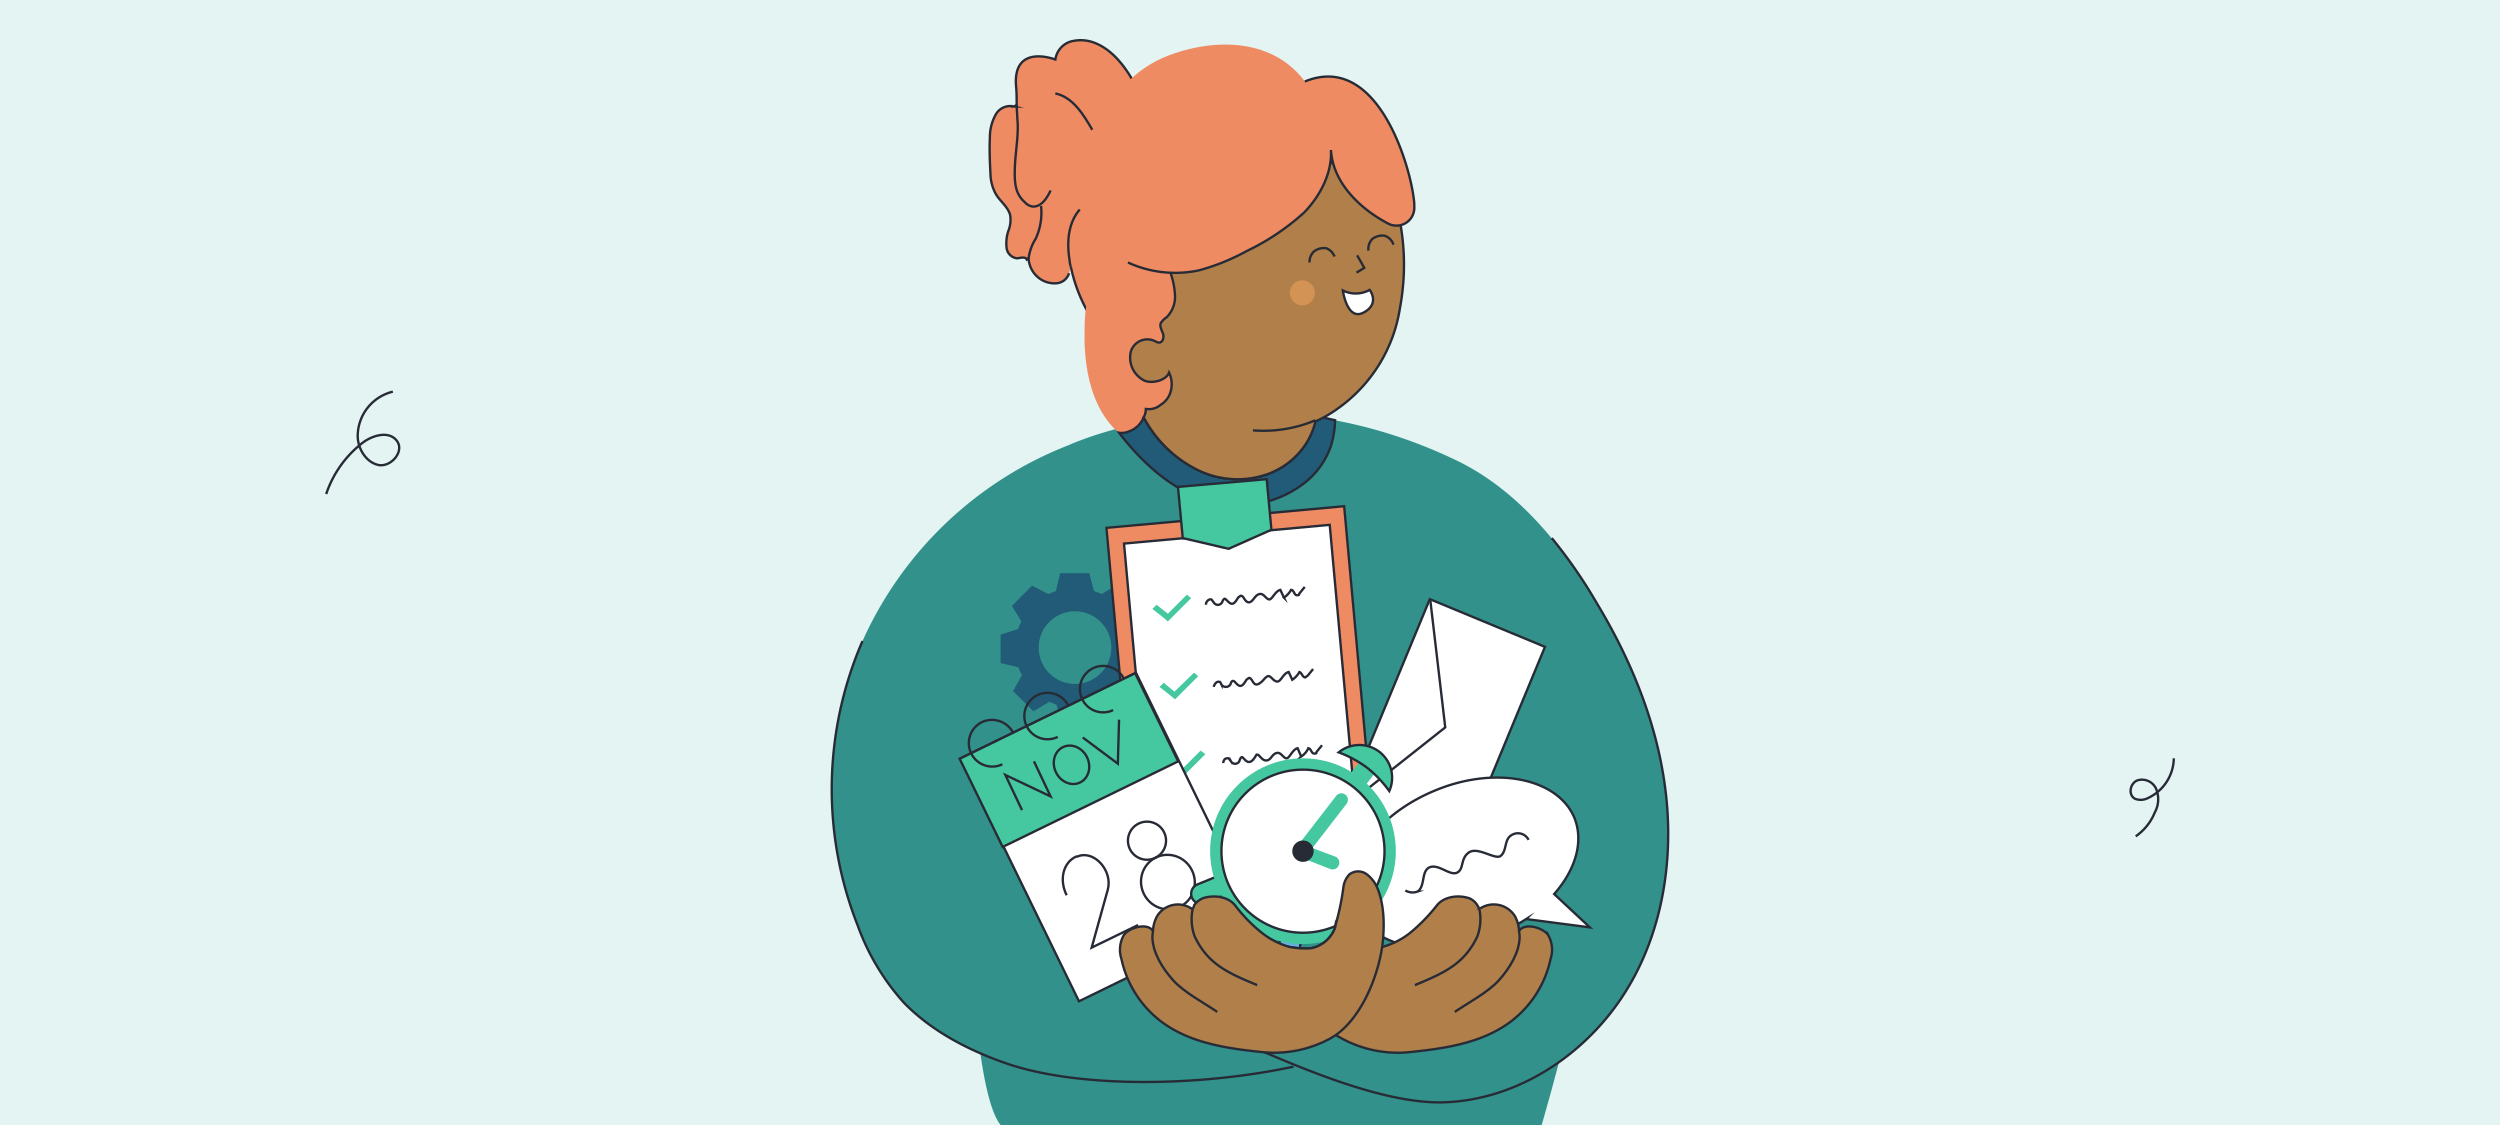 <?xml version="1.0" encoding="utf-8"?>
<svg xmlns="http://www.w3.org/2000/svg" data-name="Capa 1" id="Capa_1" viewBox="0 0 420 189">
  <defs>
    <style>.cls-1{fill:#e3f4f3;}.cls-2{fill:none;}.cls-12,.cls-13,.cls-14,.cls-2,.cls-4,.cls-6,.cls-7,.cls-8{stroke:#272b36;stroke-miterlimit:10;stroke-width:0.4px;}.cls-3{fill:#33918b;}.cls-4,.cls-5{fill:#ef8b63;}.cls-10,.cls-6{fill:#215b77;}.cls-7{fill:#b17f49;}.cls-8{fill:#fff;}.cls-9{fill:#d39354;}.cls-11,.cls-12{fill:#45c8a0;}.cls-13{fill:#64b1e0;}.cls-14{fill:#272b36;}</style>
  </defs>
  <rect class="cls-1" height="189" width="420"/>
  <path class="cls-2" d="M54.8,83a18.2,18.2,0,0,1,6.1-8.6c1.7-1.3,4.5-2.1,5.8-.3s-1.1,4.5-3.2,4S60,75.2,60.1,73A7.7,7.7,0,0,1,66,65.8"/>
  <path class="cls-2" d="M365.2,127.4a7.5,7.5,0,0,1-4.4,6.7,2.6,2.6,0,0,1-2.1.1c-1.2-.6-.9-2.6.4-3.1a2.6,2.6,0,0,1,3.2,1.6,4.6,4.6,0,0,1-.3,3.8,8.9,8.9,0,0,1-3.2,4"/>
  <path class="cls-3" d="M162.8,152.6s.8,31,5.3,36.4H259s10.1-34.3,10.7-50.7S162.8,152.6,162.8,152.6Z"/>
  <path class="cls-3" d="M217.3,179.2c-15.4,3.3-35.4,3.7-47.8-.4-6.5-2.2-12.8-5.4-17.6-10.3a39.2,39.2,0,0,1-7.8-13,62.4,62.4,0,0,1,.8-47.8,63,63,0,0,1,34.6-32.9s30.8-14.3,65.7,2.8c10,5,17.4,14.2,23.1,23.8s10.6,21.4,11.7,33.2-1.3,24.1-8.1,33.8S254,185,242.1,185.2c-9.1.1-21.2-4.8-29.6-8.4"/>
  <path class="cls-4" d="M179.9,44.8a26.2,26.2,0,0,0,5.8,11.8l11.1-23.5-6-18.7c-1.6-3-3.8-6-6.9-7.2a6.4,6.4,0,0,0-4.1-.2,3.7,3.7,0,0,0-2.5,3s-7.2-2.8-6.6,4.5c.1,1,.1,2.1.1,3.1l-.4.3a2.8,2.8,0,0,0-3.2,1.5,7.8,7.8,0,0,0-.9,3.7c-.1,2.1,0,4.2.1,6.2a7.4,7.4,0,0,0,.9,3.3c.7,1.2,2,2.1,2.4,3.5a5,5,0,0,1-.3,2.7,6.7,6.7,0,0,0-.3,2.8,2,2,0,0,0,1.8,1.8c.6-.1,1.4-.3,1.6.2l.3-.2a4.5,4.5,0,0,0,1.6,3.2,4.3,4.3,0,0,0,2.9,1,2.4,2.4,0,0,0,2.3-1.7"/>
  <path class="cls-2" d="M170.8,17.6c0,.8.1,1.5.1,2.2.3,2.7-.3,5.5-.4,8.3s.1,4.5,1.7,5.9a2.1,2.1,0,0,0,1.3.7c1.4.1,2.4-1.4,3-2.7"/>
  <path class="cls-2" d="M174.9,34.6a10.5,10.5,0,0,1-.9,5.5,8.2,8.2,0,0,0-1.2,3.3"/>
  <path class="cls-5" d="M183.5,27c-.4-2.9,2.6-14.3,13.7-18,9.4-3.2,19.8-1.7,24,8.2l-1.3,45.5L206.7,76.8l-19-4.3c-4.1-3.8-5.4-9.8-5.5-15.4,0-1.4,0-2.8.1-4.2l3.1-23.8Z"/>
  <path class="cls-6" d="M188,72.7c4.6,6,10.7,11.2,18.1,12.1a18,18,0,0,0,12.7-3.4,13.4,13.4,0,0,0,4.8-6.5,16.1,16.1,0,0,0,.7-4.3l-2.2-.5-1.1.5a13.4,13.4,0,0,1-1.9,4.4,13,13,0,0,1-6,4.6,15.2,15.2,0,0,1-12-.7,20.6,20.6,0,0,1-8.8-8.5l-.2-.2a4.1,4.1,0,0,1-2.5,2.3A3,3,0,0,1,188,72.7Z"/>
  <path class="cls-7" d="M192.5,68.8a3.3,3.3,0,0,1-.4,1.4l.2.2a20.6,20.6,0,0,0,8.8,8.5,15.2,15.2,0,0,0,12,.7,13,13,0,0,0,6-4.6,12.3,12.3,0,0,0,1.9-4.2h0a20.8,20.8,0,0,0,3.8-2.2,25.4,25.4,0,0,0,10.4-16.9,39.3,39.3,0,0,0-1.5-20.1V31a5.1,5.1,0,0,1-2.5-.6,6,6,0,0,1-3-3.6c-1,.7-4.1-1.4-5-2.1l1.2,2.2c.1,1.3-3.3-.6-4,.5s-2.2,2.4-4.1.6c-.2,1.6-1.7,1.1-3.3,1.6s-5.6,3.2-6.7,1.9c-.1,2.2.9,2.7-1.1,3.5s-3.9,4.3-5.5,2.9a5.5,5.5,0,0,1-1.4,6.2,6.2,6.2,0,0,1-1.7,1.1v.5a13.6,13.6,0,0,1,.8,3.9,4.9,4.9,0,0,1-1.4,3.7,3.2,3.2,0,0,0-1,1c-.2.6.2,1.2.4,1.8s-.1,1.9-1.2,1.3A2.9,2.9,0,0,0,190,59a4.3,4.3,0,0,0,2,4.8c1.2.8,3.9.2,4.4-1.2a4.5,4.5,0,0,1,0,3.9A3.9,3.9,0,0,1,195,68a3.1,3.1,0,0,1-2.5.7h0Z"/>
  <path class="cls-2" d="M228,42.9l1.2,2.1-1.3.8"/>
  <path class="cls-8" d="M230.1,48.7a4.8,4.8,0,0,1-4.5.1s.7,5.2,3.5,3.7S230.1,48.7,230.1,48.7Z"/>
  <circle class="cls-9" cx="218.8" cy="49.2" r="2.1"/>
  <path class="cls-2" d="M221,70.6a22.4,22.4,0,0,1-10.5,1.7"/>
  <path class="cls-4" d="M219.2,13.7c12.1-5,17.6,13.8,18.3,19.6a7.1,7.1,0,0,1,.1,1.4,3,3,0,0,1-4.5,2.8c-4.9-2.6-9.2-7-9.5-12.3.2,3.9-1.8,7.7-4.5,10.5a40.2,40.2,0,0,1-9.7,6.5,36.3,36.3,0,0,1-7.9,3.2,19,19,0,0,1-12-1.3"/>
  <path class="cls-2" d="M177.3,15.7c2.9.6,4.7,3.5,6.2,6.1"/>
  <path class="cls-2" d="M179.9,44.8a3.6,3.6,0,0,1-.2-1c-.5-3-.3-6.3,1.7-8.6"/>
  <path class="cls-10" d="M193.2,111.2v-4.9l-3-.7-.5-1.2,1.5-2.8-3.5-3.4-2.6,1.6-1.3-.5-.8-3h-4.9l-.7,3-1.3.5-2.7-1.4-3.4,3.4,1.6,2.6-.6,1.3-2.9.9v4.8l3,.7a5.2,5.2,0,0,0,.6,1.3l-1.5,2.7,3.4,3.4,2.7-1.6,1.2.5.9,3h4.8l.7-3.1a4.3,4.3,0,0,0,1.2-.5l2.8,1.6,3.4-3.5-1.6-2.7a7.3,7.3,0,0,0,.5-1.2Zm-6.5-2.4a6.1,6.1,0,1,1-12.2,0,6.1,6.1,0,1,1,12.2,0Z"/>
  <rect class="cls-4" height="54.88" transform="translate(-9.5 19.4) rotate(-5.2)" width="40.1" x="188.3" y="86.7"/>
  <rect class="cls-8" height="49.16" transform="translate(-9.5 19.4) rotate(-5.2)" width="34.7" x="191" y="89.6"/>
  <polygon class="cls-11" points="196.2 103.1 199.4 99.9 200.1 100.5 196.9 103.7 196.2 104.4 195.5 103.8 193.6 102.3 194.3 101.6 196.2 103.1"/>
  <polygon class="cls-11" points="197.3 116.2 200.6 113 201.3 113.6 198.1 116.8 197.4 117.5 196.7 116.9 194.8 115.4 195.5 114.7 197.3 116.2"/>
  <polygon class="cls-11" points="198.5 129.3 201.7 126.1 202.5 126.7 199.3 129.9 198.6 130.6 197.8 130 196 128.4 196.7 127.7 198.5 129.3"/>
  <polygon class="cls-12" points="213.6 89 206.4 92.2 198.7 90.4 197.9 81.8 212.8 80.5 213.6 89"/>
  <path class="cls-2" d="M202.6,101.6a.9.9,0,0,1,.3-.7c.2-.2.6-.3.7-.1l.3.4a.8.8,0,0,0,1.4,0c.1-.2.2-.5.4-.6s.6.6,1.1.8.9-.5,1.2-1l.4-.3c.5-.1.6.7,1.1,1s.9-.2,1.2-.6.7-.8,1.2-.7.8.8,1.3.9,1-1.4,1.9-1.6l.6,1.3a3.7,3.7,0,0,0,1.2-1.3c.5,0,.5.9,1,.9s.3-.2.4-.3l.9-1.1"/>
  <path class="cls-2" d="M203.9,115.4a1.6,1.6,0,0,1,.4-.7.6.6,0,0,1,.7-.1l.2.4a.9.9,0,0,0,1.5,0c.1-.2.1-.5.4-.6s.6.6,1.1.8.9-.5,1.2-1l.4-.3c.4-.1.6.7,1,1s1-.2,1.3-.5.7-.9,1.1-.8.8.9,1.4.9,1-1.4,1.9-1.6l.6,1.3a3.7,3.7,0,0,0,1.2-1.3c.4.1.5.9,1,.9l.4-.3.9-1.1"/>
  <path class="cls-2" d="M205.5,128.2a1.1,1.1,0,0,1,.3-.7c.2-.1.6-.2.7,0l.3.4a.8.8,0,0,0,1.4,0c.1-.3.2-.6.4-.7s.6.7,1.1.8.9-.4,1.2-.9.2-.3.4-.3.6.7,1.1.9.9-.1,1.2-.5.7-.8,1.2-.7.8.8,1.3.9,1-1.5,1.9-1.7l.6,1.4a3.3,3.3,0,0,0,1.2-1.4c.5.1.5.9,1,.9s.3-.1.4-.3l.9-1.1"/>
  <rect class="cls-8" height="20.94" transform="translate(36.9 299.6) rotate(-67.5)" width="37.5" x="224.1" y="111.7"/>
  <polyline class="cls-2" points="229.4 132.8 242.8 122.2 240.3 100.9"/>
  <rect class="cls-8" height="45.4" transform="translate(-42.8 95.7) rotate(-26)" width="32.8" x="169.6" y="118"/>
  <rect class="cls-12" height="16.48" transform="translate(-37.8 91.7) rotate(-26)" width="32.8" x="163.2" y="119.4"/>
  <path class="cls-2" d="M168.4,128.4a3.9,3.9,0,0,1-3.4-7.1,4,4,0,0,1,5.2,1.8"/>
  <path class="cls-2" d="M177.7,123.8a3.9,3.9,0,1,1,1.8-5.2"/>
  <path class="cls-2" d="M187,119.3a3.9,3.9,0,1,1,1.8-5.3"/>
  <polyline class="cls-2" points="171.7 136.1 168.9 130.2 176.5 133.8 173.7 127.9"/>
  <polyline class="cls-2" points="181.9 123.9 187.8 128.3 188 120.9"/>
  <ellipse class="cls-2" cx="180" cy="128.5" rx="2.9" ry="3.3" transform="translate(-38.1 91.9) rotate(-26)"/>
  <ellipse class="cls-2" cx="196.2" cy="148.2" rx="4.5" ry="4.6" transform="translate(-45.1 101) rotate(-26)"/>
  <ellipse class="cls-2" cx="192.7" cy="141.2" rx="3.2" ry="3.2" transform="translate(-42.4 98.8) rotate(-26)"/>
  <path class="cls-2" d="M191.2,155.4l-7.8,3.8,2.7-9.7c.9-3.2-2.3-6.8-5.1-5.6h-.2c-2.2,1-2.9,3.9-1.6,6.5"/>
  <path class="cls-8" d="M241.1,132.8c10.1-4.2,20.6-2.1,23.4,4.6,1.6,4,.2,8.7-3.4,12.8l6,5.6-10.7-1.4a37.8,37.8,0,0,1-5.3,2.8c-10.1,4.1-20.6,2.1-23.4-4.7S230.9,137,241.1,132.8Z"/>
  <path class="cls-8" d="M256.8,141.1a2,2,0,0,0-3.4-.3c-.6.9-.4,2.3-1.3,3s-3.8-1.6-5.3-.6-.8,2.8-2,3.4-3.1-1.5-4.6-.9-.7,3.3-2.1,4.1a2.4,2.4,0,0,1-2-.2"/>
  <rect class="cls-11" height="6.52" transform="translate(127.2 -112.6) rotate(37.7)" width="3.2" x="227.2" y="126.9"/>
  <path class="cls-12" d="M203.1,144.2h3.5a0,0,0,0,1,0,0v7.8a1.7,1.7,0,0,1-1.7,1.7h0a1.7,1.7,0,0,1-1.7-1.7v-7.8a0,0,0,0,1,0,0Z" transform="translate(264.7 -97.1) rotate(67.7)"/>
  <path class="cls-13" d="M216.7,153.3h0a1.7,1.7,0,0,1,1.7,1.7v7.8a0,0,0,0,1,0,0h-3.5a0,0,0,0,1,0,0v-7.8A1.7,1.7,0,0,1,216.7,153.3Z" transform="translate(410.3 343.6) rotate(-172.3)"/>
  <circle class="cls-11" cx="218.9" cy="143" r="15.6"/>
  <circle class="cls-8" cx="218.9" cy="143" r="13.7"/>
  <path class="cls-12" d="M229.7,129a19.5,19.5,0,0,1,3.7,3.9,5.5,5.5,0,0,0-8.5-6.5A18.7,18.7,0,0,1,229.7,129Z"/>
  <path class="cls-11" d="M222.4,132.2h0a1.1,1.1,0,0,1,1.1,1.1v11.3a0,0,0,0,1,0,0h-2.2a0,0,0,0,1,0,0V133.3A1.1,1.1,0,0,1,222.4,132.2Z" transform="translate(130.9 -107.1) rotate(37.7)"/>
  <path class="cls-11" d="M218.4,144l.8-2,5.1,1.9a1.1,1.1,0,0,1,.6,1.5h0a1.1,1.1,0,0,1-1.4.6Z"/>
  <circle class="cls-14" cx="218.9" cy="143" r="1.6"/>
  <path class="cls-7" d="M260.5,161.1a17.9,17.9,0,0,1-7.2,10.9c-4.9,3.4-11,4.2-16.9,4.8a19.8,19.8,0,0,1-11.1-2.4l-.9-.5c-3.9-2.8-6.8-9-7.7-14.8a14,14,0,0,0,3.6.2,5.4,5.4,0,0,0,3.9-3.2,3.1,3.1,0,0,0,.2-.8l.3.8a5.4,5.4,0,0,0,3.9,3.2,14,14,0,0,0,3.6-.2,13.3,13.3,0,0,0,4.6-2.3,29.4,29.4,0,0,0,4.6-4.7c1.2-1.5,3.6-1.8,5.4-1.2a2.8,2.8,0,0,1,1.4,1.2l.3.5h.2a4.2,4.2,0,0,1,5.8,1.3,5.7,5.7,0,0,1,.7,2.5h0c1-1.5,4.1-.5,4.9.7A5,5,0,0,1,260.5,161.1Z"/>
  <path class="cls-7" d="M244.4,170c2.2-1.5,5.6-3.3,7.4-5.3s3.5-4.7,3.5-7.4c0-.3-.1-.6-.1-1"/>
  <path class="cls-7" d="M248.5,152.6a8.3,8.3,0,0,1-.3,4.7c-2.2,4.7-5.7,6.2-10.5,8.2"/>
  <path class="cls-7" d="M232.2,159.1c-.9,5.8-3.8,12-7.8,14.8l-.8.5a19.8,19.8,0,0,1-11.1,2.4c-5.9-.6-12-1.4-16.9-4.8a17.9,17.9,0,0,1-7.2-10.9,5,5,0,0,1,.4-4c.8-1.2,3.9-2.2,4.9-.7h0a5.7,5.7,0,0,1,.7-2.5,4.1,4.1,0,0,1,5.7-1.3h.3a.8.8,0,0,0,.2-.5,3.5,3.5,0,0,1,1.5-1.2c1.8-.6,4.2-.3,5.4,1.2a25.7,25.7,0,0,0,4.6,4.7,13.3,13.3,0,0,0,4.6,2.3,14,14,0,0,0,3.6.2,5.4,5.4,0,0,0,3.9-3.2,3.1,3.1,0,0,0,.2-.8,44,44,0,0,0,1.3-6.3,3.8,3.8,0,0,1,1-2.1,2.4,2.4,0,0,1,2.8-.1,5.5,5.5,0,0,1,1.9,2.4C232.5,151.8,232.7,155.4,232.2,159.1Z"/>
  <path class="cls-7" d="M204.5,170c-2.2-1.5-5.6-3.3-7.4-5.3s-3.5-4.7-3.5-7.4c0-.3.1-.6.1-1"/>
  <path class="cls-7" d="M200.4,152.6a8.3,8.3,0,0,0,.3,4.7c2.2,4.7,5.7,6.2,10.5,8.2"/>
  <path class="cls-2" d="M220,44.1a2.4,2.4,0,0,1,.8-1.9,2.8,2.8,0,0,1,2-.5,2.4,2.4,0,0,1,1.4,1.4"/>
  <path class="cls-2" d="M229.9,42.1a2.4,2.4,0,0,1,.7-2,2.9,2.9,0,0,1,2-.5,2.3,2.3,0,0,1,1.5,1.5"/>
  <path class="cls-2" d="M260.7,90.4a82.8,82.8,0,0,1,7.6,11c6.1,10.1,10.6,21.4,11.7,33.2s-1.3,24.1-8.1,33.8S254,185,242.1,185.2c-9.1.1-21.2-4.8-29.6-8.4"/>
  <path class="cls-2" d="M217.3,179.2c-15.4,3.3-35.4,3.7-47.8-.4-6.5-2.2-12.8-5.4-17.6-10.3a39.2,39.2,0,0,1-7.8-13,62.4,62.4,0,0,1,.8-47.8"/>
</svg>